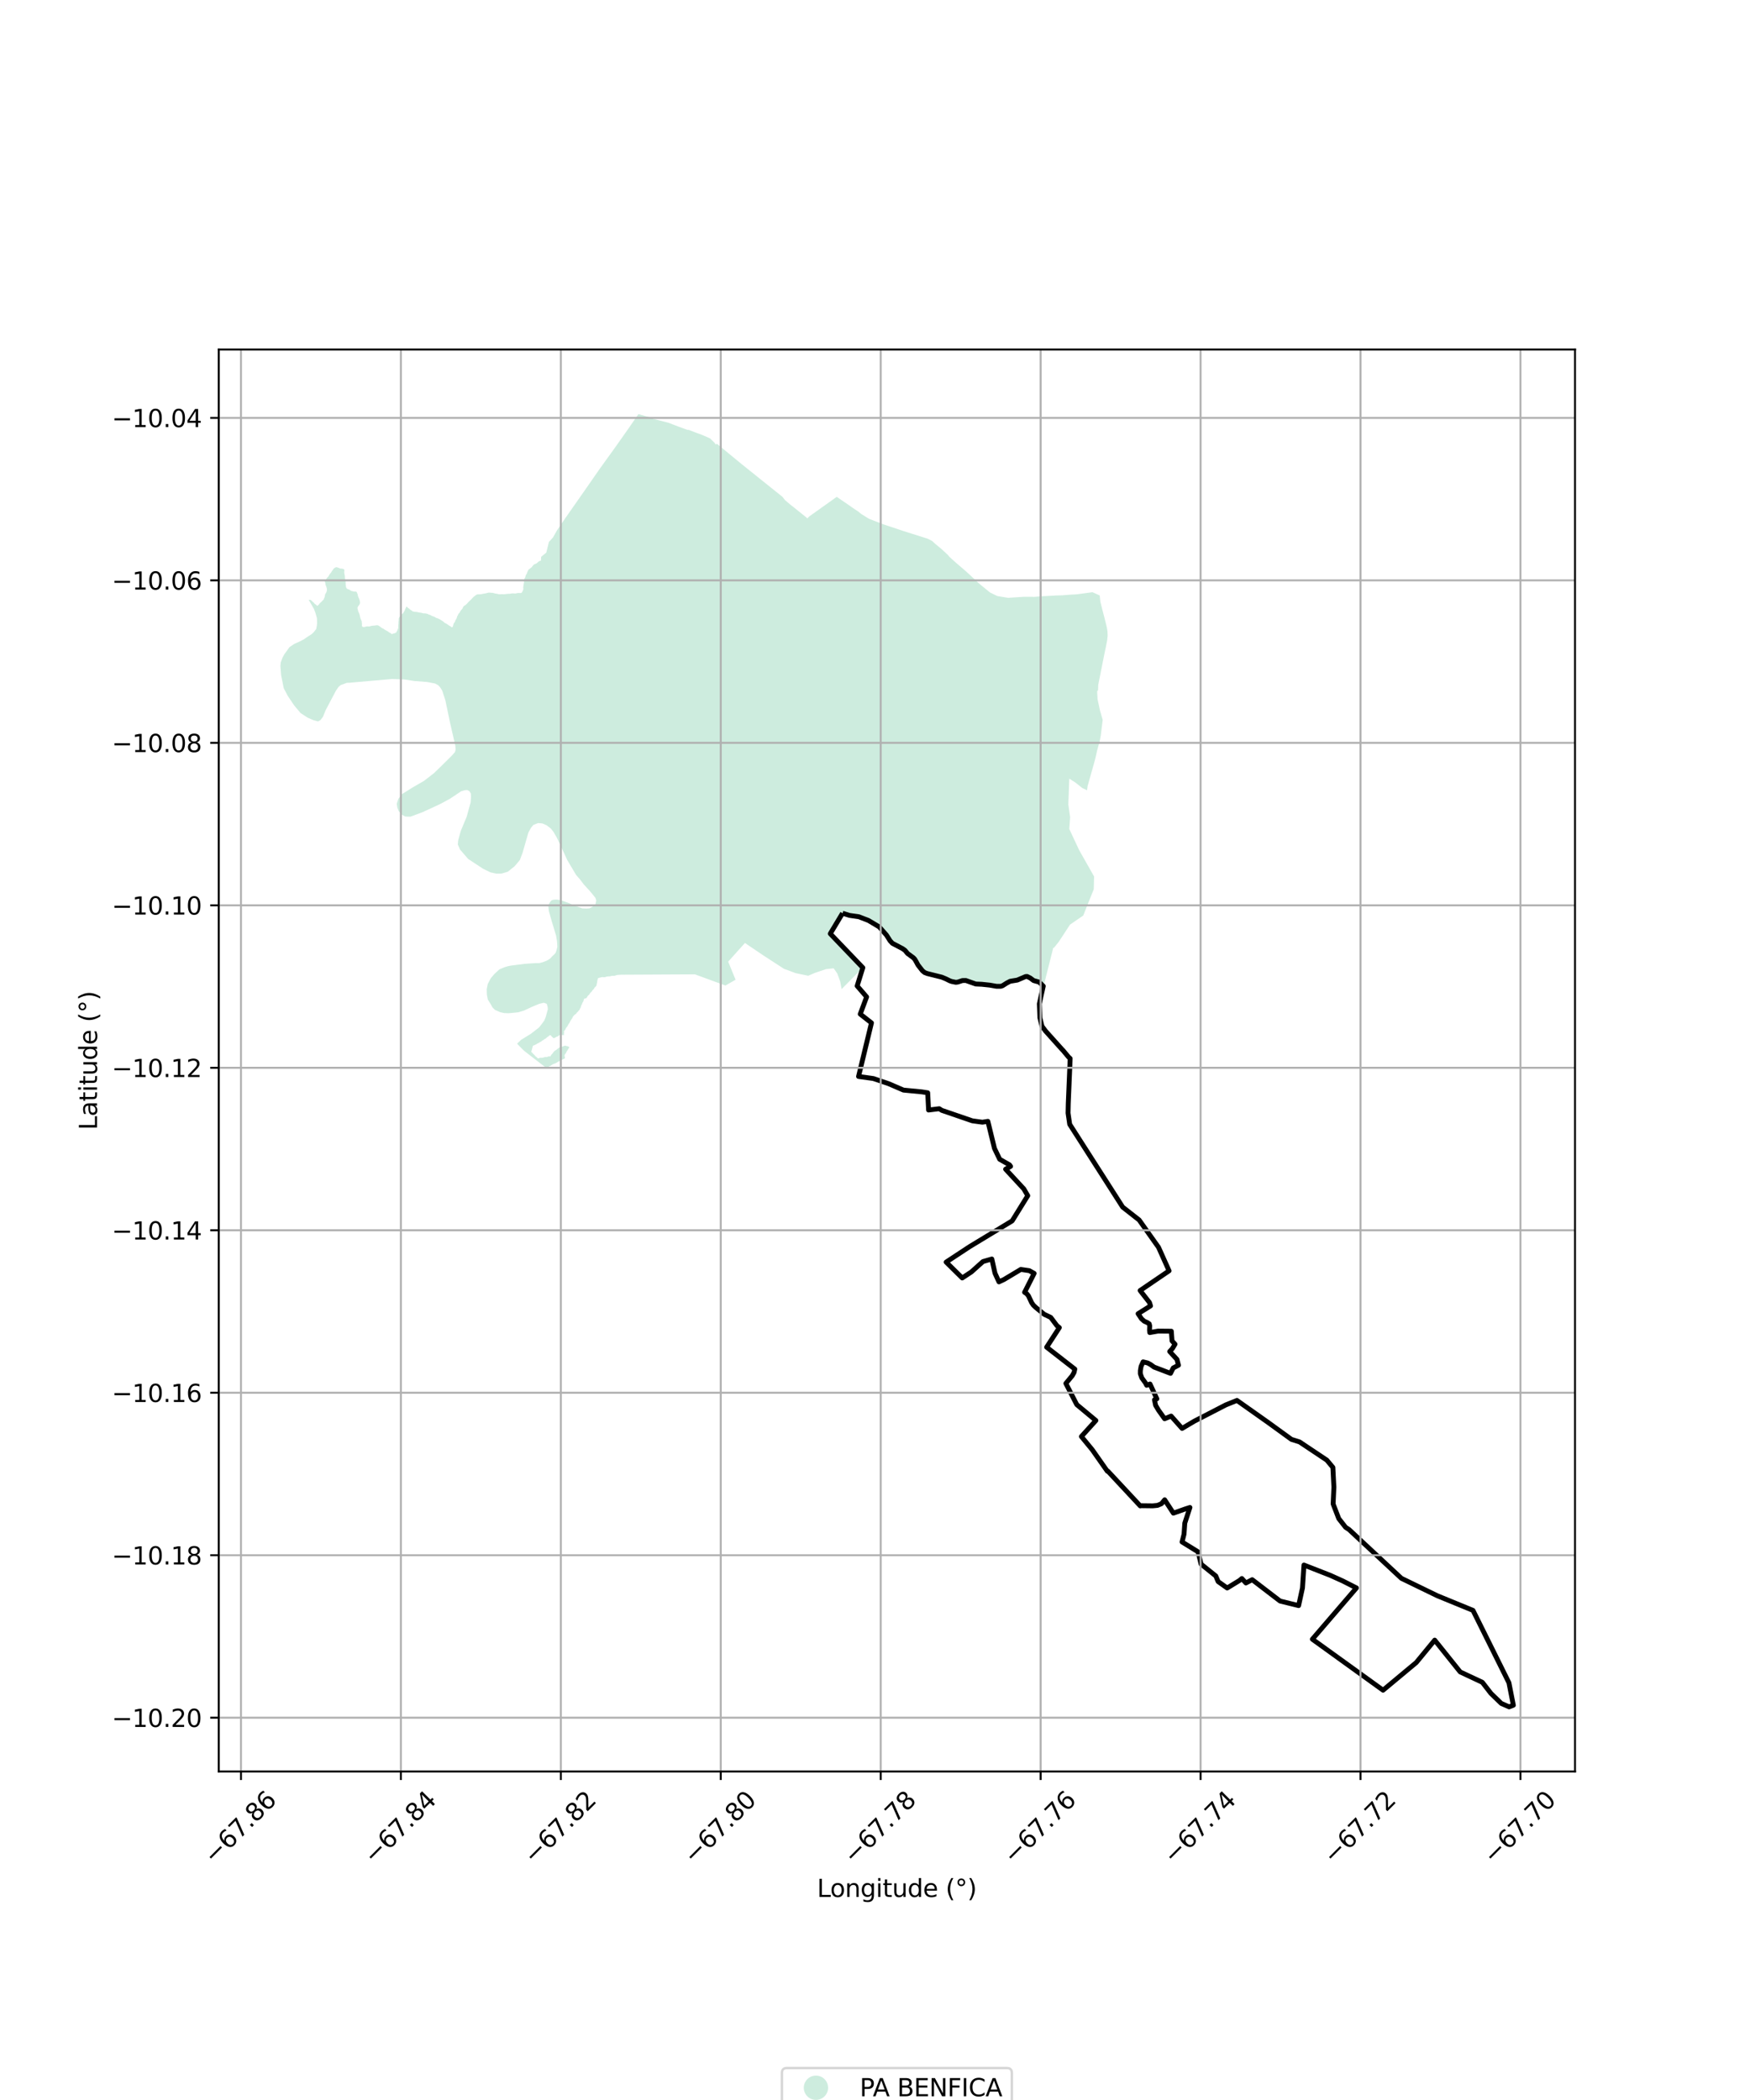 <?xml version="1.0" encoding="utf-8" standalone="no"?>
<!DOCTYPE svg PUBLIC "-//W3C//DTD SVG 1.1//EN"
  "http://www.w3.org/Graphics/SVG/1.1/DTD/svg11.dtd">
<svg xmlns:xlink="http://www.w3.org/1999/xlink" width="720pt" height="864pt" viewBox="0 0 720 864" xmlns="http://www.w3.org/2000/svg" version="1.1">
 <defs>
  <style type="text/css">*{stroke-linejoin: round; stroke-linecap: butt}</style>
 </defs>
 <g id="figure_1">
  <g id="patch_1">
   <path d="M 0 864 
L 720 864 
L 720 0 
L 0 0 
z
" style="fill: #ffffff"/>
  </g>
  <g id="axes_1">
   <g id="patch_2">
    <path d="M 90 728.847 
L 648 728.847 
L 648 143.793 
L 90 143.793 
z
" style="fill: #ffffff"/>
   </g>
   <g id="PatchCollection_1">
    <path d="M 225.839 222.965 
L 227.498 221.161 
L 229.103 218.309 
L 232.706 213.009 
L 240.282 202.188 
L 246.814 192.793 
L 252.96 184.26 
L 258.461 176.464 
L 262.637 170.404 
L 262.649 170.386 
L 265.82 171.275 
L 268.549 171.96 
L 268.529 172.276 
L 274.969 173.918 
L 279.41 175.622 
L 282.544 176.75 
L 282.715 176.807 
L 282.887 176.864 
L 283.35 176.867 
L 286.185 177.954 
L 289.069 179.02 
L 292.133 180.364 
L 294.09 182.295 
L 294.318 182.815 
L 295.081 182.679 
L 305.469 191.223 
L 319.415 202.397 
L 321.915 204.4 
L 322.949 205.732 
L 325.114 207.572 
L 326.463 208.635 
L 331.525 212.693 
L 332.174 213.277 
L 332.955 212.471 
L 344.255 204.414 
L 348.811 207.527 
L 350.797 208.924 
L 351.619 209.484 
L 353.107 210.454 
L 354.295 211.436 
L 357.562 213.461 
L 359.959 214.386 
L 362.817 215.476 
L 363.23 215.658 
L 368.85 217.529 
L 371.637 218.467 
L 381.644 221.629 
L 383.531 222.595 
L 384.835 223.801 
L 387.384 225.898 
L 390.065 228.397 
L 390.596 229.087 
L 393.791 231.944 
L 397.185 234.846 
L 398.3 235.861 
L 400.261 237.682 
L 402.307 239.616 
L 403.617 240.748 
L 407.358 243.789 
L 410.314 245.226 
L 414.798 245.964 
L 417.148 245.799 
L 420.778 245.57 
L 421.4 245.527 
L 424.954 245.527 
L 425.146 245.598 
L 428.308 245.333 
L 430.966 245.2 
L 433.038 245.083 
L 434.402 245.004 
L 437.107 244.925 
L 440.061 244.682 
L 443.009 244.524 
L 449.473 243.651 
L 452.459 244.989 
L 452.717 247.544 
L 453.489 250.663 
L 454.771 255.597 
L 455.358 258.026 
L 455.639 259.649 
L 455.718 261.537 
L 455.513 263.485 
L 454.928 266.462 
L 454.592 268.009 
L 454.285 269.519 
L 451.849 281.742 
L 451.776 283.904 
L 451.398 284.494 
L 451.576 287.727 
L 452.566 292.319 
L 453.676 296.181 
L 452.892 302.581 
L 452.428 305.064 
L 451.73 307.525 
L 451.342 308.984 
L 450.755 311.624 
L 450.24 313.587 
L 447.458 323.459 
L 447.245 325.152 
L 445.25 324.194 
L 442.419 321.93 
L 439.931 320.364 
L 439.539 330.989 
L 440.278 336.193 
L 440.152 338.061 
L 439.927 341.063 
L 444.01 349.786 
L 450.146 360.625 
L 449.998 365.889 
L 447.896 371.099 
L 445.678 376.68 
L 440.237 380.412 
L 435.691 387.355 
L 435.337 387.823 
L 434.6 388.736 
L 434.162 389.28 
L 433.828 389.694 
L 433.63 389.939 
L 433.35 389.908 
L 431.325 397.939 
L 429.541 405.009 
L 429.329 405.575 
L 422.334 401.734 
L 410.935 405.572 
L 405.753 404.852 
L 400.862 404.622 
L 396.639 403.269 
L 393.853 403.727 
L 390.827 403.588 
L 387.826 401.753 
L 380.733 399.928 
L 377.266 396.514 
L 375.877 393.878 
L 369.938 389.422 
L 367.086 387.959 
L 361.256 381.049 
L 354.656 377.094 
L 346.534 375.559 
L 341.7 384.031 
L 355.17 397.957 
L 346.26 406.939 
L 345.709 403.887 
L 344.48 400.524 
L 342.988 398.39 
L 339.821 398.733 
L 335.247 400.283 
L 332.525 401.455 
L 327.357 400.381 
L 322.522 398.584 
L 313.899 392.979 
L 308.565 389.371 
L 306.495 387.969 
L 299.596 395.646 
L 302.631 403.086 
L 298.478 405.475 
L 285.905 400.875 
L 255.683 401.028 
L 254.874 401.061 
L 254.321 401.102 
L 253.802 401.174 
L 253.419 401.281 
L 253.126 401.392 
L 252.843 401.469 
L 252.511 401.486 
L 252.153 401.477 
L 251.812 401.486 
L 251.517 401.545 
L 251.237 401.627 
L 250.926 401.695 
L 250.555 401.721 
L 250.152 401.734 
L 249.759 401.772 
L 249.411 401.863 
L 249.095 401.97 
L 248.792 402.045 
L 248.486 402.054 
L 248.186 402.023 
L 247.906 401.998 
L 247.661 402.011 
L 247.449 402.053 
L 247.271 402.106 
L 247.12 402.152 
L 246.982 402.192 
L 246.842 402.226 
L 246.688 402.257 
L 246.533 402.288 
L 246.397 402.319 
L 246.293 402.353 
L 246.212 402.391 
L 246.141 402.434 
L 246.067 402.484 
L 246 402.546 
L 245.95 402.626 
L 245.926 402.729 
L 245.914 402.854 
L 245.892 402.996 
L 245.85 403.156 
L 245.797 403.337 
L 245.749 403.545 
L 245.717 403.781 
L 245.693 404.027 
L 245.661 404.258 
L 245.613 404.456 
L 245.558 404.631 
L 245.513 404.802 
L 245.486 404.98 
L 245.466 405.164 
L 245.433 405.345 
L 245.373 405.518 
L 245.284 405.677 
L 245.167 405.817 
L 245.024 405.938 
L 244.868 406.067 
L 244.714 406.234 
L 244.57 406.458 
L 244.429 406.707 
L 244.276 406.934 
L 244.105 407.108 
L 243.933 407.251 
L 243.784 407.397 
L 243.673 407.574 
L 243.57 407.771 
L 243.437 407.969 
L 243.249 408.155 
L 243.035 408.339 
L 242.837 408.538 
L 242.683 408.76 
L 242.552 408.989 
L 242.407 409.201 
L 242.226 409.382 
L 242.03 409.543 
L 241.855 409.706 
L 241.725 409.884 
L 241.627 410.068 
L 241.539 410.246 
L 241.443 410.404 
L 241.342 410.536 
L 241.24 410.639 
L 241.143 410.711 
L 241.045 410.756 
L 240.941 410.782 
L 240.828 410.796 
L 240.715 410.802 
L 240.614 410.806 
L 240.533 410.816 
L 240.461 410.848 
L 240.385 410.921 
L 240.295 411.048 
L 240.207 411.213 
L 240.141 411.392 
L 240.11 411.567 
L 240.086 411.741 
L 240.032 411.923 
L 239.924 412.117 
L 239.788 412.322 
L 239.662 412.531 
L 239.573 412.742 
L 239.503 412.952 
L 239.423 413.162 
L 239.313 413.374 
L 239.193 413.589 
L 239.089 413.812 
L 239.022 414.044 
L 238.973 414.27 
L 238.914 414.475 
L 238.828 414.646 
L 238.726 414.8 
L 238.63 414.96 
L 238.555 415.138 
L 238.492 415.315 
L 238.425 415.463 
L 238.342 415.562 
L 238.252 415.632 
L 238.167 415.701 
L 238.094 415.79 
L 238.029 415.892 
L 237.961 415.99 
L 237.885 416.073 
L 237.81 416.145 
L 237.749 416.21 
L 237.708 416.274 
L 237.672 416.336 
L 237.617 416.397 
L 237.528 416.458 
L 237.418 416.533 
L 237.314 416.636 
L 237.228 416.778 
L 237.141 416.938 
L 237.024 417.089 
L 236.861 417.212 
L 236.674 417.317 
L 236.499 417.424 
L 236.361 417.546 
L 236.256 417.672 
L 236.173 417.782 
L 236.099 417.865 
L 236.022 417.941 
L 235.931 418.034 
L 235.82 418.162 
L 235.707 418.315 
L 235.614 418.473 
L 235.555 418.627 
L 235.495 418.791 
L 235.391 418.99 
L 235.215 419.241 
L 234.995 419.537 
L 234.777 419.865 
L 234.593 420.207 
L 234.438 420.535 
L 234.294 420.816 
L 234.147 421.032 
L 234 421.217 
L 233.857 421.421 
L 233.722 421.677 
L 233.582 421.966 
L 233.42 422.253 
L 233.228 422.512 
L 233.033 422.746 
L 232.87 422.968 
L 232.761 423.186 
L 232.679 423.399 
L 232.582 423.599 
L 232.443 423.782 
L 232.286 423.95 
L 232.147 424.103 
L 232.056 424.244 
L 232.012 424.374 
L 232.008 424.496 
L 232.034 424.612 
L 232.068 424.727 
L 232.082 424.843 
L 232.06 424.966 
L 232.021 425.099 
L 231.993 425.25 
L 231.996 425.416 
L 232.02 425.582 
L 232.044 425.724 
L 232.053 425.825 
L 232.037 425.882 
L 231.99 425.898 
L 231.911 425.878 
L 231.809 425.844 
L 231.699 425.821 
L 231.592 425.827 
L 231.484 425.847 
L 231.368 425.859 
L 231.24 425.848 
L 231.112 425.823 
L 230.999 425.806 
L 230.911 425.807 
L 230.833 425.821 
L 230.745 425.834 
L 230.632 425.839 
L 230.499 425.84 
L 230.357 425.845 
L 230.215 425.862 
L 230.082 425.903 
L 229.962 425.979 
L 229.856 426.093 
L 229.741 426.224 
L 229.588 426.345 
L 229.381 426.435 
L 229.15 426.505 
L 228.94 426.576 
L 228.78 426.662 
L 228.654 426.756 
L 228.532 426.842 
L 228.39 426.911 
L 228.241 426.967 
L 228.105 427.017 
L 227.997 427.067 
L 227.908 427.105 
L 227.824 427.119 
L 227.734 427.096 
L 227.641 427.043 
L 227.55 426.969 
L 227.467 426.882 
L 227.382 426.79 
L 227.286 426.701 
L 227.174 426.617 
L 227.058 426.533 
L 226.958 426.437 
L 226.885 426.324 
L 226.824 426.208 
L 226.757 426.104 
L 226.669 426.027 
L 226.574 425.972 
L 226.493 425.932 
L 226.437 425.9 
L 226.388 425.882 
L 226.32 425.887 
L 226.215 425.92 
L 226.089 425.981 
L 225.966 426.066 
L 225.861 426.172 
L 225.753 426.292 
L 225.609 426.419 
L 225.41 426.548 
L 225.189 426.68 
L 224.988 426.818 
L 224.836 426.963 
L 224.708 427.107 
L 224.564 427.24 
L 224.377 427.354 
L 224.174 427.454 
L 223.993 427.543 
L 223.864 427.629 
L 223.775 427.709 
L 223.705 427.782 
L 223.634 427.847 
L 223.549 427.908 
L 223.438 427.97 
L 223.297 428.038 
L 223.145 428.115 
L 223.007 428.205 
L 222.899 428.307 
L 222.801 428.413 
L 222.681 428.512 
L 222.519 428.597 
L 222.333 428.676 
L 222.15 428.76 
L 221.989 428.86 
L 221.838 428.966 
L 221.674 429.068 
L 221.485 429.159 
L 221.285 429.244 
L 221.098 429.335 
L 220.942 429.437 
L 220.807 429.538 
L 220.681 429.624 
L 220.553 429.685 
L 220.427 429.731 
L 220.314 429.776 
L 220.217 429.833 
L 220.122 429.897 
L 220.01 429.96 
L 219.869 430.016 
L 219.717 430.067 
L 219.579 430.117 
L 219.474 430.169 
L 219.395 430.221 
L 219.329 430.273 
L 219.267 430.324 
L 219.212 430.384 
L 219.169 430.466 
L 219.143 430.577 
L 219.122 430.715 
L 219.093 430.872 
L 219.046 431.043 
L 218.987 431.228 
L 218.929 431.43 
L 218.88 431.647 
L 218.834 431.866 
L 218.782 432.074 
L 218.719 432.258 
L 218.657 432.419 
L 218.615 432.564 
L 218.606 432.694 
L 218.633 432.808 
L 218.694 432.901 
L 218.785 432.975 
L 218.897 433.049 
L 219.013 433.146 
L 219.124 433.285 
L 219.238 433.444 
L 219.364 433.597 
L 219.511 433.726 
L 219.67 433.849 
L 219.829 433.993 
L 219.98 434.176 
L 220.133 434.378 
L 220.299 434.567 
L 220.487 434.722 
L 220.679 434.857 
L 220.855 434.994 
L 220.999 435.146 
L 221.125 435.292 
L 221.256 435.399 
L 221.409 435.444 
L 221.574 435.433 
L 221.738 435.383 
L 221.893 435.311 
L 222.06 435.241 
L 222.264 435.199 
L 222.525 435.199 
L 222.836 435.21 
L 223.182 435.186 
L 223.547 435.1 
L 223.908 434.987 
L 224.24 434.904 
L 224.524 434.885 
L 224.769 434.897 
L 224.989 434.887 
L 225.199 434.821 
L 225.407 434.726 
L 225.62 434.648 
L 225.84 434.618 
L 226.05 434.623 
L 226.226 434.637 
L 226.354 434.632 
L 226.451 434.589 
L 226.539 434.485 
L 226.639 434.31 
L 226.753 434.103 
L 226.876 433.912 
L 227.004 433.775 
L 227.133 433.665 
L 227.256 433.546 
L 227.368 433.39 
L 227.47 433.22 
L 227.563 433.07 
L 227.652 432.963 
L 227.74 432.877 
L 227.835 432.776 
L 227.942 432.638 
L 228.069 432.48 
L 228.224 432.332 
L 228.413 432.214 
L 228.628 432.103 
L 228.859 431.969 
L 229.097 431.79 
L 229.337 431.586 
L 229.575 431.386 
L 229.805 431.215 
L 230.015 431.072 
L 230.191 430.955 
L 230.326 430.861 
L 230.447 430.788 
L 230.585 430.739 
L 230.769 430.71 
L 230.996 430.681 
L 231.26 430.627 
L 231.549 430.533 
L 231.841 430.421 
L 232.108 430.318 
L 232.332 430.25 
L 232.515 430.221 
L 232.665 430.229 
L 232.792 430.271 
L 232.915 430.328 
L 233.051 430.378 
L 233.214 430.408 
L 233.388 430.429 
L 233.552 430.459 
L 233.687 430.511 
L 233.803 430.576 
L 233.911 430.64 
L 234.021 430.693 
L 234.122 430.741 
L 234.2 430.794 
L 234.242 430.861 
L 234.241 430.943 
L 234.192 431.041 
L 234.096 431.154 
L 233.975 431.285 
L 233.86 431.435 
L 233.768 431.604 
L 233.686 431.784 
L 233.589 431.966 
L 233.46 432.141 
L 233.318 432.321 
L 233.186 432.515 
L 233.084 432.731 
L 232.995 432.954 
L 232.898 433.165 
L 232.778 433.347 
L 232.647 433.506 
L 232.527 433.655 
L 232.433 433.801 
L 232.362 433.943 
L 232.31 434.08 
L 232.272 434.208 
L 232.253 434.33 
L 232.257 434.446 
L 232.288 434.56 
L 232.335 434.682 
L 232.381 434.824 
L 232.414 434.991 
L 232.424 435.164 
L 232.403 435.322 
L 232.345 435.446 
L 232.243 435.543 
L 232.091 435.624 
L 231.89 435.702 
L 231.667 435.783 
L 231.458 435.873 
L 231.282 435.978 
L 231.092 436.103 
L 230.828 436.254 
L 230.45 436.434 
L 230.012 436.635 
L 229.59 436.848 
L 229.236 437.063 
L 228.919 437.268 
L 228.583 437.45 
L 228.193 437.602 
L 227.783 437.742 
L 227.406 437.897 
L 227.101 438.081 
L 226.852 438.272 
L 226.626 438.434 
L 226.401 438.547 
L 226.183 438.627 
L 225.989 438.706 
L 225.828 438.804 
L 225.682 438.914 
L 225.527 439.018 
L 225.347 439.105 
L 225.163 439.175 
L 225.003 439.233 
L 224.889 439.282 
L 224.818 439.322 
L 224.776 439.349 
L 224.756 439.364 
L 224.748 439.369 
L 224.747 439.37 
L 218.536 434.587 
L 215.751 432.416 
L 214.652 431.373 
L 212.745 429.398 
L 214.437 427.783 
L 218.369 425.374 
L 221.779 422.742 
L 222.889 421.316 
L 223.925 419.891 
L 224.514 418.467 
L 225.395 415.246 
L 225.317 414.273 
L 224.941 413.002 
L 223.75 412.558 
L 221.819 413.014 
L 218.924 414.222 
L 215.51 415.805 
L 213.207 416.487 
L 209.269 416.876 
L 207.484 416.807 
L 205.773 416.439 
L 203.614 415.474 
L 202.644 414.505 
L 201.896 413.161 
L 200.699 411.219 
L 200.321 409.275 
L 200.238 407.03 
L 200.677 404.858 
L 201.932 402.459 
L 203.413 400.733 
L 205.413 398.855 
L 207.566 397.949 
L 209.051 397.494 
L 210.314 397.265 
L 215.664 396.572 
L 218.746 396.361 
L 220.272 396.256 
L 221.907 396.25 
L 223.318 395.871 
L 224.729 395.342 
L 225.471 394.965 
L 226.361 394.363 
L 227.249 393.387 
L 227.916 392.786 
L 228.583 392.035 
L 228.951 391.061 
L 229.317 389.488 
L 229.16 387.169 
L 228.78 384.925 
L 226.824 378.422 
L 225.845 374.908 
L 225.615 373.038 
L 225.834 371.915 
L 226.352 371.09 
L 226.944 370.414 
L 227.686 370.187 
L 228.95 370.107 
L 230.586 370.326 
L 233.936 371.511 
L 237.286 372.921 
L 239.593 373.736 
L 241.229 373.804 
L 242.492 373.725 
L 243.68 373.122 
L 244.94 372.07 
L 245.013 371.845 
L 245.306 370.572 
L 245.004 369.45 
L 244.407 368.704 
L 242.764 366.69 
L 240.227 363.93 
L 238.584 361.766 
L 237.016 359.975 
L 233.352 353.777 
L 232.85 352.687 
L 230.879 348.398 
L 229.156 344.738 
L 227.735 342.273 
L 226.615 340.855 
L 224.826 339.515 
L 223.114 338.773 
L 221.404 338.629 
L 219.474 339.385 
L 218.511 340.511 
L 217.404 342.516 
L 216.375 346.056 
L 215.054 350.701 
L 213.876 353.848 
L 211.729 356.4 
L 208.912 358.655 
L 206.388 359.413 
L 204.083 359.421 
L 201.777 358.906 
L 198.724 357.42 
L 192.614 353.401 
L 189.255 349.522 
L 188.356 347.429 
L 188.498 345.783 
L 189.599 341.812 
L 192.032 335.966 
L 193.646 330.049 
L 193.786 327.653 
L 193.708 326.456 
L 193.109 325.486 
L 192.216 325.04 
L 191.175 325.118 
L 189.716 325.548 
L 186.733 327.565 
L 184.944 328.733 
L 180.863 330.918 
L 177.598 332.426 
L 173.73 334.204 
L 172.987 334.479 
L 168.825 336.014 
L 166.76 335.949 
L 165.262 335.166 
L 164.047 333.737 
L 163.473 332.235 
L 163.253 330.659 
L 163.907 328.659 
L 165.371 326.729 
L 169.986 323.847 
L 174.437 321.287 
L 178.585 318.063 
L 181.777 314.97 
L 184.827 311.949 
L 186.175 310.583 
L 186.6 310.08 
L 187.167 309.433 
L 187.308 309.002 
L 187.449 308.572 
L 187.372 306.996 
L 185.131 297.186 
L 185.053 296.812 
L 183.248 288.163 
L 181.953 284.155 
L 181.094 282.796 
L 180.308 281.939 
L 179.024 281.227 
L 175.747 280.594 
L 170.479 280.183 
L 166.348 279.552 
L 161.365 279.355 
L 145.994 280.7 
L 143.646 280.923 
L 142.721 280.926 
L 141.37 281.433 
L 140.162 281.867 
L 139.239 282.658 
L 138.177 284.239 
L 133.934 292.28 
L 132.876 294.935 
L 131.813 296.301 
L 130.818 296.806 
L 128.965 296.311 
L 126.541 295.244 
L 123.688 293.391 
L 121.043 290.247 
L 118.396 286.315 
L 116.748 283.168 
L 115.661 277.797 
L 115.512 275.934 
L 115.364 274.072 
L 115.501 272.566 
L 116.206 270.629 
L 116.984 269.193 
L 119.109 266.247 
L 121.026 264.95 
L 123.585 263.795 
L 125.077 263.001 
L 126.284 262.137 
L 128.201 260.912 
L 129.124 260.049 
L 130.116 258.755 
L 130.395 257.178 
L 130.462 256.103 
L 130.385 254.311 
L 129.808 252.235 
L 129.162 250.517 
L 127.013 246.799 
L 127.718 246.806 
L 127.754 246.829 
L 127.877 246.908 
L 128.033 247.016 
L 128.192 247.143 
L 128.331 247.279 
L 128.462 247.418 
L 128.603 247.555 
L 128.765 247.686 
L 128.938 247.821 
L 129.1 247.972 
L 129.242 248.146 
L 129.378 248.326 
L 129.531 248.487 
L 129.716 248.616 
L 129.912 248.729 
L 130.089 248.85 
L 130.225 248.993 
L 130.329 249.131 
L 130.417 249.226 
L 130.503 249.249 
L 130.602 249.21 
L 130.725 249.127 
L 130.877 249.018 
L 131.042 248.885 
L 131.195 248.731 
L 131.32 248.558 
L 131.437 248.377 
L 131.574 248.2 
L 131.752 248.035 
L 131.961 247.864 
L 132.183 247.67 
L 132.402 247.441 
L 132.608 247.208 
L 132.791 247.011 
L 132.944 246.879 
L 133.062 246.786 
L 133.147 246.694 
L 133.2 246.572 
L 133.245 246.412 
L 133.314 246.213 
L 133.423 245.976 
L 133.545 245.712 
L 133.638 245.434 
L 133.677 245.155 
L 133.696 244.884 
L 133.744 244.625 
L 133.854 244.383 
L 134.006 244.141 
L 134.164 243.881 
L 134.3 243.593 
L 134.404 243.297 
L 134.474 243.023 
L 134.511 242.792 
L 134.517 242.583 
L 134.499 242.367 
L 134.462 242.12 
L 134.4 241.845 
L 134.31 241.551 
L 134.191 241.247 
L 134.067 240.94 
L 133.966 240.638 
L 133.908 240.348 
L 133.874 240.081 
L 133.836 239.848 
L 133.775 239.655 
L 133.707 239.492 
L 133.656 239.344 
L 133.643 239.199 
L 133.673 239.054 
L 133.745 238.912 
L 133.857 238.771 
L 133.994 238.615 
L 134.14 238.425 
L 134.282 238.191 
L 134.428 237.938 
L 134.591 237.7 
L 134.776 237.499 
L 134.968 237.315 
L 135.145 237.114 
L 135.294 236.875 
L 135.435 236.607 
L 135.595 236.335 
L 135.794 236.075 
L 136.005 235.829 
L 136.192 235.597 
L 136.329 235.378 
L 136.44 235.169 
L 136.558 234.97 
L 136.705 234.779 
L 136.862 234.596 
L 136.997 234.422 
L 137.09 234.257 
L 137.159 234.111 
L 137.232 233.995 
L 137.329 233.915 
L 137.436 233.858 
L 137.533 233.806 
L 137.606 233.745 
L 137.676 233.675 
L 137.77 233.597 
L 137.909 233.516 
L 138.069 233.442 
L 138.22 233.388 
L 138.34 233.364 
L 138.449 233.367 
L 138.578 233.39 
L 138.751 233.43 
L 138.963 233.491 
L 139.204 233.579 
L 139.464 233.696 
L 139.735 233.816 
L 140.013 233.906 
L 140.29 233.947 
L 140.56 233.96 
L 140.817 233.977 
L 141.053 234.022 
L 141.26 234.094 
L 141.428 234.181 
L 141.551 234.275 
L 141.63 234.38 
L 141.671 234.502 
L 141.682 234.649 
L 141.671 234.822 
L 141.649 235.025 
L 141.628 235.261 
L 141.624 235.535 
L 141.652 235.852 
L 141.72 236.213 
L 141.803 236.606 
L 141.868 237.012 
L 141.891 237.415 
L 141.899 237.805 
L 141.926 238.172 
L 141.998 238.513 
L 142.089 238.85 
L 142.165 239.211 
L 142.2 239.617 
L 142.21 240.061 
L 142.226 240.528 
L 142.27 240.998 
L 142.349 241.435 
L 142.467 241.8 
L 142.623 242.064 
L 142.816 242.242 
L 143.039 242.361 
L 143.287 242.446 
L 143.541 242.526 
L 143.78 242.627 
L 143.989 242.766 
L 144.18 242.919 
L 144.373 243.05 
L 144.581 243.134 
L 144.797 243.186 
L 145.009 243.23 
L 145.208 243.284 
L 145.395 243.339 
L 145.578 243.38 
L 145.76 243.398 
L 145.946 243.399 
L 146.14 243.396 
L 146.342 243.402 
L 146.53 243.433 
L 146.679 243.504 
L 146.773 243.625 
L 146.834 243.781 
L 146.892 243.947 
L 146.97 244.109 
L 147.057 244.284 
L 147.135 244.499 
L 147.193 244.77 
L 147.252 245.082 
L 147.338 245.41 
L 147.472 245.739 
L 147.638 246.092 
L 147.81 246.503 
L 147.964 246.983 
L 148.08 247.47 
L 148.138 247.881 
L 148.127 248.156 
L 148.071 248.328 
L 148.001 248.453 
L 147.942 248.581 
L 147.876 248.724 
L 147.78 248.889 
L 147.637 249.08 
L 147.469 249.289 
L 147.31 249.506 
L 147.186 249.724 
L 147.106 249.932 
L 147.071 250.121 
L 147.08 250.288 
L 147.121 250.458 
L 147.175 250.661 
L 147.231 250.92 
L 147.298 251.217 
L 147.39 251.524 
L 147.516 251.822 
L 147.659 252.118 
L 147.795 252.428 
L 147.907 252.763 
L 147.999 253.121 
L 148.083 253.497 
L 148.169 253.884 
L 148.27 254.275 
L 148.399 254.663 
L 148.557 255.036 
L 148.713 255.377 
L 148.819 255.67 
L 148.848 255.9 
L 148.834 256.085 
L 148.827 256.247 
L 148.862 256.407 
L 148.915 256.581 
L 148.95 256.781 
L 148.941 257.015 
L 148.915 257.257 
L 148.91 257.475 
L 148.956 257.643 
L 149.045 257.766 
L 149.159 257.857 
L 149.287 257.924 
L 149.434 257.968 
L 149.613 257.983 
L 149.831 257.967 
L 150.072 257.925 
L 150.314 257.865 
L 150.543 257.794 
L 150.776 257.734 
L 151.033 257.704 
L 151.331 257.717 
L 151.647 257.741 
L 151.952 257.737 
L 152.228 257.678 
L 152.498 257.587 
L 152.798 257.503 
L 153.15 257.454 
L 153.529 257.427 
L 153.898 257.402 
L 154.227 257.363 
L 154.521 257.317 
L 154.795 257.278 
L 155.058 257.257 
L 155.298 257.259 
L 155.497 257.287 
L 155.645 257.342 
L 155.767 257.417 
L 155.894 257.505 
L 156.049 257.599 
L 156.227 257.706 
L 156.415 257.837 
L 156.602 257.994 
L 156.797 258.161 
L 157.009 258.315 
L 157.245 258.44 
L 157.501 258.558 
L 157.766 258.695 
L 158.033 258.872 
L 158.305 259.067 
L 158.584 259.251 
L 158.872 259.404 
L 159.153 259.537 
L 159.408 259.674 
L 159.627 259.829 
L 159.83 259.991 
L 160.044 260.146 
L 160.288 260.28 
L 160.534 260.401 
L 160.741 260.52 
L 160.885 260.642 
L 160.99 260.751 
L 161.093 260.829 
L 161.222 260.859 
L 161.363 260.848 
L 161.492 260.809 
L 161.593 260.754 
L 161.688 260.697 
L 161.805 260.65 
L 161.966 260.622 
L 162.147 260.599 
L 162.319 260.563 
L 162.458 260.502 
L 162.572 260.431 
L 162.675 260.373 
L 162.779 260.343 
L 162.88 260.317 
L 162.971 260.263 
L 163.049 260.157 
L 163.123 260.012 
L 163.205 259.849 
L 163.302 259.686 
L 163.401 259.528 
L 163.482 259.374 
L 163.533 259.225 
L 163.565 259.087 
L 163.598 258.966 
L 163.645 258.866 
L 163.7 258.772 
L 163.754 258.668 
L 163.8 258.536 
L 163.832 258.367 
L 163.846 258.151 
L 163.844 257.884 
L 163.838 257.587 
L 163.843 257.288 
L 163.872 257.007 
L 163.909 256.747 
L 163.937 256.503 
L 163.944 256.271 
L 163.941 256.047 
L 163.947 255.823 
L 163.975 255.596 
L 164.011 255.363 
L 164.035 255.123 
L 164.035 254.88 
L 164.029 254.646 
L 164.045 254.443 
L 164.101 254.281 
L 164.179 254.15 
L 164.255 254.029 
L 164.312 253.904 
L 164.367 253.778 
L 164.447 253.657 
L 164.571 253.545 
L 164.721 253.433 
L 164.869 253.309 
L 164.996 253.165 
L 165.112 253.007 
L 165.233 252.846 
L 165.372 252.693 
L 165.519 252.552 
L 165.661 252.431 
L 165.787 252.331 
L 165.89 252.24 
L 165.966 252.145 
L 166.014 252.031 
L 166.06 251.899 
L 166.133 251.749 
L 166.251 251.583 
L 166.388 251.401 
L 166.506 251.207 
L 166.58 251.002 
L 166.628 250.799 
L 166.686 250.611 
L 166.773 250.446 
L 166.873 250.298 
L 166.956 250.154 
L 167.004 250.006 
L 167.032 249.867 
L 167.064 249.752 
L 167.118 249.674 
L 167.194 249.631 
L 167.281 249.618 
L 167.372 249.63 
L 167.461 249.669 
L 167.541 249.738 
L 167.61 249.837 
L 167.683 249.949 
L 167.784 250.06 
L 167.926 250.156 
L 168.097 250.252 
L 168.275 250.368 
L 168.446 250.517 
L 168.613 250.679 
L 168.784 250.828 
L 168.965 250.945 
L 169.146 251.044 
L 169.318 251.148 
L 169.472 251.273 
L 169.612 251.399 
L 169.742 251.499 
L 169.868 251.555 
L 169.997 251.583 
L 170.136 251.607 
L 170.291 251.645 
L 170.476 251.689 
L 170.704 251.727 
L 170.981 251.749 
L 171.28 251.766 
L 171.569 251.796 
L 171.824 251.85 
L 172.068 251.915 
L 172.331 251.976 
L 172.638 252.022 
L 172.973 252.066 
L 173.311 252.124 
L 173.634 252.208 
L 173.935 252.295 
L 174.213 252.358 
L 174.468 252.378 
L 174.707 252.374 
L 174.936 252.374 
L 175.16 252.399 
L 175.375 252.442 
L 175.571 252.487 
L 175.742 252.525 
L 175.885 252.561 
L 175.998 252.607 
L 176.085 252.67 
L 176.181 252.742 
L 176.325 252.812 
L 176.543 252.875 
L 176.804 252.944 
L 177.063 253.035 
L 177.287 253.159 
L 177.498 253.299 
L 177.73 253.428 
L 178.008 253.529 
L 178.319 253.623 
L 178.638 253.74 
L 178.943 253.898 
L 179.221 254.067 
L 179.462 254.205 
L 179.658 254.283 
L 179.826 254.324 
L 179.982 254.361 
L 180.141 254.423 
L 180.296 254.499 
L 180.433 254.573 
L 180.544 254.63 
L 180.635 254.672 
L 180.718 254.705 
L 180.802 254.736 
L 180.895 254.775 
L 181.006 254.838 
L 181.14 254.933 
L 181.309 255.055 
L 181.521 255.195 
L 181.777 255.344 
L 182.05 255.504 
L 182.302 255.678 
L 182.512 255.866 
L 182.708 256.056 
L 182.933 256.235 
L 183.218 256.396 
L 183.542 256.553 
L 183.872 256.73 
L 184.18 256.938 
L 184.467 257.157 
L 184.739 257.353 
L 184.998 257.505 
L 185.232 257.625 
L 185.423 257.733 
L 185.561 257.844 
L 185.662 257.948 
L 185.751 258.03 
L 185.847 258.078 
L 185.949 258.086 
L 186.053 258.053 
L 186.153 257.977 
L 186.243 257.867 
L 186.318 257.73 
L 186.376 257.575 
L 186.424 257.395 
L 186.473 257.183 
L 186.535 256.935 
L 186.619 256.673 
L 186.737 256.422 
L 186.891 256.2 
L 187.052 256.002 
L 187.182 255.813 
L 187.257 255.621 
L 187.31 255.424 
L 187.385 255.216 
L 187.515 254.995 
L 187.676 254.751 
L 187.827 254.473 
L 187.942 254.16 
L 188.033 253.845 
L 188.12 253.573 
L 188.219 253.372 
L 188.319 253.221 
L 188.4 253.085 
L 188.454 252.936 
L 188.509 252.77 
L 188.604 252.592 
L 188.761 252.404 
L 188.954 252.199 
L 189.139 251.971 
L 189.29 251.713 
L 189.43 251.44 
L 189.596 251.167 
L 189.813 250.905 
L 190.048 250.65 
L 190.252 250.392 
L 190.394 250.129 
L 190.493 249.877 
L 190.582 249.662 
L 190.694 249.498 
L 190.847 249.359 
L 191.061 249.21 
L 191.344 249.024 
L 191.66 248.8 
L 191.966 248.545 
L 192.232 248.265 
L 192.484 247.967 
L 192.764 247.655 
L 193.099 247.333 
L 193.463 247.004 
L 193.819 246.666 
L 194.136 246.324 
L 194.427 245.992 
L 194.716 245.691 
L 195.016 245.433 
L 195.309 245.214 
L 195.566 245.025 
L 195.771 244.86 
L 195.958 244.722 
L 196.175 244.622 
L 196.455 244.562 
L 196.777 244.533 
L 197.106 244.521 
L 197.414 244.514 
L 197.701 244.501 
L 197.976 244.469 
L 198.249 244.414 
L 198.537 244.345 
L 198.859 244.278 
L 199.224 244.221 
L 199.611 244.164 
L 199.988 244.092 
L 200.335 243.994 
L 200.666 243.897 
L 201.006 243.833 
L 201.372 243.823 
L 201.745 243.849 
L 202.094 243.883 
L 202.401 243.906 
L 202.672 243.927 
L 202.92 243.965 
L 203.16 244.034 
L 203.404 244.115 
L 203.665 244.188 
L 203.949 244.235 
L 204.248 244.271 
L 204.548 244.318 
L 204.841 244.389 
L 205.138 244.461 
L 205.455 244.503 
L 205.801 244.496 
L 206.153 244.464 
L 206.483 244.445 
L 206.773 244.462 
L 207.056 244.493 
L 207.378 244.502 
L 207.769 244.466 
L 208.201 244.405 
L 208.629 244.352 
L 209.019 244.33 
L 209.376 244.321 
L 209.717 244.3 
L 210.059 244.247 
L 210.421 244.186 
L 210.823 244.15 
L 211.273 244.157 
L 211.731 244.18 
L 212.141 244.175 
L 212.471 244.117 
L 212.769 244.036 
L 213.105 243.977 
L 213.521 243.973 
L 213.952 243.994 
L 214.308 243.997 
L 214.522 243.951 
L 214.632 243.861 
L 214.703 243.747 
L 214.785 243.62 
L 214.879 243.478 
L 214.973 243.314 
L 215.058 243.127 
L 215.133 242.931 
L 215.201 242.748 
L 215.264 242.593 
L 215.313 242.46 
L 215.339 242.34 
L 215.337 242.226 
L 215.317 242.107 
L 215.295 241.976 
L 215.283 241.827 
L 215.282 241.667 
L 215.294 241.502 
L 215.316 241.337 
L 215.346 241.162 
L 215.376 240.961 
L 215.405 240.726 
L 215.434 240.48 
L 215.47 240.249 
L 215.516 240.054 
L 215.56 239.873 
L 215.589 239.678 
L 215.596 239.446 
L 215.59 239.19 
L 215.59 238.93 
L 215.609 238.684 
L 215.647 238.462 
L 215.702 238.273 
L 215.772 238.12 
L 215.85 237.985 
L 215.934 237.847 
L 216.017 237.689 
L 216.094 237.506 
L 216.161 237.299 
L 216.217 237.07 
L 216.281 236.825 
L 216.376 236.575 
L 216.518 236.328 
L 216.674 236.091 
L 216.803 235.869 
L 216.877 235.665 
L 216.921 235.48 
L 216.97 235.309 
L 217.054 235.149 
L 217.153 234.994 
L 217.241 234.834 
L 217.298 234.666 
L 217.349 234.504 
L 217.427 234.365 
L 217.555 234.259 
L 217.72 234.166 
L 217.897 234.06 
L 218.066 233.922 
L 218.226 233.77 
L 218.379 233.632 
L 218.527 233.527 
L 218.66 233.442 
L 218.771 233.357 
L 218.856 233.256 
L 218.934 233.132 
L 219.033 232.986 
L 219.168 232.819 
L 219.315 232.653 
L 219.442 232.51 
L 219.527 232.409 
L 219.597 232.335 
L 219.693 232.266 
L 219.841 232.187 
L 220.027 232.101 
L 220.224 232.021 
L 220.411 231.951 
L 220.596 231.87 
L 220.791 231.752 
L 221.005 231.579 
L 221.226 231.379 
L 221.436 231.19 
L 221.623 231.042 
L 221.797 230.931 
L 221.972 230.847 
L 222.156 230.779 
L 222.327 230.727 
L 222.56 230.666 
L 222.645 229.09 
L 224.755 227.366 
L 225.839 222.965 
" clip-path="url(#p7ea2e3d6c3)" style="fill: #b3e2cd; fill-opacity: 0.65"/>
   </g>
   <g id="PatchCollection_2">
    <path d="M 346.655 375.724 
L 349.479 376.615 
L 353.347 377.175 
L 357.303 378.703 
L 361.752 381.363 
L 364.736 384.746 
L 366.209 387.073 
L 367.157 388.097 
L 371.343 390.298 
L 372.324 391 
L 373.426 392.317 
L 375.73 393.995 
L 376.31 394.598 
L 376.76 395.327 
L 377.693 397.049 
L 379.526 399.401 
L 380.429 400.138 
L 381.474 400.54 
L 387.461 402.032 
L 389.163 402.736 
L 390.775 403.538 
L 391.597 403.819 
L 393.256 404.15 
L 394.058 404.054 
L 395.985 403.426 
L 397.363 403.402 
L 401.459 404.853 
L 403.929 404.958 
L 407.187 405.304 
L 410.036 405.8 
L 411.736 405.791 
L 412.488 405.546 
L 414.251 404.428 
L 415.598 403.725 
L 418.539 403.242 
L 421.965 401.782 
L 422.587 401.753 
L 423.886 402.399 
L 425.249 403.425 
L 427.574 404.079 
L 429.231 405.711 
L 427.615 413.002 
L 427.831 418.614 
L 427.875 418.897 
L 428.711 422.247 
L 430.192 424.227 
L 436.88 431.682 
L 437.387 432.198 
L 439.553 434.798 
L 440.293 435.504 
L 439.515 454.003 
L 439.431 457.951 
L 440.106 462.571 
L 461.899 496.635 
L 468.677 501.945 
L 476.655 513.189 
L 480.989 522.852 
L 469.079 530.958 
L 472.93 535.893 
L 473.36 537.279 
L 468.249 540.49 
L 469.621 542.55 
L 470.752 543.569 
L 472.072 544.166 
L 472.818 544.673 
L 473.011 545.436 
L 472.944 547.366 
L 473.047 548.258 
L 476.459 547.649 
L 481.916 547.701 
L 482.21 551.671 
L 483.436 553.048 
L 482.357 554.844 
L 481.24 556.047 
L 484.239 559.296 
L 484.848 561.689 
L 482.7 562.818 
L 481.589 565.038 
L 474.817 562.456 
L 473.405 561.429 
L 472.233 560.787 
L 470.308 560.311 
L 469.471 562.182 
L 469.176 563.899 
L 469.167 565.193 
L 469.764 566.89 
L 471.292 569.009 
L 471.773 569.943 
L 473.142 569.416 
L 475.96 575.522 
L 474.983 575.923 
L 475.454 578.197 
L 476.655 580.205 
L 479.155 583.716 
L 481.835 582.621 
L 486.342 587.694 
L 491.336 584.734 
L 504.342 578.017 
L 508.919 576.178 
L 521.893 585.348 
L 531.339 592.204 
L 534.66 593.243 
L 545.899 600.751 
L 548.385 603.726 
L 548.796 611.852 
L 548.487 618.775 
L 550.803 624.783 
L 553.619 628.379 
L 555.036 629.305 
L 576.581 649.368 
L 591.358 656.542 
L 606.03 662.558 
L 620.812 692.328 
L 622.636 701.584 
L 620.892 702.254 
L 617.663 700.833 
L 613.413 696.712 
L 609.877 692.151 
L 600.775 687.888 
L 590.278 674.798 
L 582.686 684.022 
L 569.03 695.396 
L 539.94 674.42 
L 558.086 653.318 
L 552.419 650.442 
L 547.338 648.15 
L 536.483 643.902 
L 535.877 653.312 
L 534.291 660.593 
L 526.659 658.717 
L 515.194 649.931 
L 512.599 651.277 
L 510.929 649.444 
L 509.987 650.241 
L 504.902 653.351 
L 501.177 650.704 
L 500.202 648.388 
L 494.151 643.526 
L 492.917 638.467 
L 486.333 634.41 
L 487.146 631.186 
L 487.453 626.677 
L 489.566 620.219 
L 487.87 620.749 
L 482.767 622.557 
L 479.182 617.069 
L 477.862 618.664 
L 476.24 619.356 
L 474.288 619.548 
L 469.515 619.49 
L 469.133 619.571 
L 455.768 605.238 
L 455.595 605.312 
L 449.369 596.445 
L 444.911 591.024 
L 450.874 584.435 
L 443.016 577.9 
L 438.529 569.183 
L 441.163 565.997 
L 441.899 564.662 
L 442.204 563.277 
L 441.967 563.103 
L 430.623 554.269 
L 435.847 546.221 
L 434.855 545.434 
L 432.3 542.023 
L 429.636 540.755 
L 426.119 537.905 
L 425.136 536.951 
L 424.446 535.961 
L 423.133 533.149 
L 422.402 532.253 
L 421.547 531.691 
L 425.48 523.909 
L 423.496 522.792 
L 419.998 522.282 
L 413.08 526.425 
L 410.999 527.397 
L 409.36 523.821 
L 408.07 517.992 
L 404.411 519.048 
L 399.667 523.297 
L 395.893 525.792 
L 389.272 519.266 
L 398.962 512.889 
L 416.433 502.304 
L 422.849 491.936 
L 421.226 489.151 
L 413.732 481.048 
L 415.776 479.878 
L 415.361 479.261 
L 411.303 476.955 
L 409.159 472.501 
L 406.437 461.349 
L 404.181 461.711 
L 400.049 461.142 
L 387.479 456.828 
L 386.431 456.155 
L 382.044 456.7 
L 381.687 449.605 
L 379.265 449.226 
L 371.704 448.495 
L 365.646 445.883 
L 359.358 443.75 
L 353.23 442.891 
L 358.546 420.845 
L 353.93 417.224 
L 356.552 410.156 
L 352.664 405.647 
L 354.988 398.136 
L 341.596 384.147 
L 346.655 375.724 
L 346.655 375.724 
" clip-path="url(#p7ea2e3d6c3)" style="fill: none; stroke: #000000; stroke-width: 2"/>
   </g>
   <g id="matplotlib.axis_1">
    <g id="xtick_1">
     <g id="line2d_1">
      <path d="M 99.139 728.847 
L 99.139 143.793 
" clip-path="url(#p7ea2e3d6c3)" style="fill: none; stroke: #b0b0b0; stroke-width: 0.8; stroke-linecap: square"/>
     </g>
     <g id="line2d_2">
      <defs>
       <path id="mf8bc5849f5" d="M 0 0 
L 0 3.5 
" style="stroke: #000000; stroke-width: 0.8"/>
      </defs>
      <g>
       <use xlink:href="#mf8bc5849f5" x="99.139" y="728.847" style="stroke: #000000; stroke-width: 0.8"/>
      </g>
     </g>
     <g id="text_1">
      <!-- −67.86 -->
      <g transform="translate(88.006 767.388) rotate(-45) scale(0.1 -0.1)">
       <defs>
        <path id="DejaVuSans-2212" d="M 678 2272 
L 4684 2272 
L 4684 1741 
L 678 1741 
L 678 2272 
z
" transform="scale(0.016)"/>
        <path id="DejaVuSans-36" d="M 2113 2584 
Q 1688 2584 1439 2293 
Q 1191 2003 1191 1497 
Q 1191 994 1439 701 
Q 1688 409 2113 409 
Q 2538 409 2786 701 
Q 3034 994 3034 1497 
Q 3034 2003 2786 2293 
Q 2538 2584 2113 2584 
z
M 3366 4563 
L 3366 3988 
Q 3128 4100 2886 4159 
Q 2644 4219 2406 4219 
Q 1781 4219 1451 3797 
Q 1122 3375 1075 2522 
Q 1259 2794 1537 2939 
Q 1816 3084 2150 3084 
Q 2853 3084 3261 2657 
Q 3669 2231 3669 1497 
Q 3669 778 3244 343 
Q 2819 -91 2113 -91 
Q 1303 -91 875 529 
Q 447 1150 447 2328 
Q 447 3434 972 4092 
Q 1497 4750 2381 4750 
Q 2619 4750 2861 4703 
Q 3103 4656 3366 4563 
z
" transform="scale(0.016)"/>
        <path id="DejaVuSans-37" d="M 525 4666 
L 3525 4666 
L 3525 4397 
L 1831 0 
L 1172 0 
L 2766 4134 
L 525 4134 
L 525 4666 
z
" transform="scale(0.016)"/>
        <path id="DejaVuSans-2e" d="M 684 794 
L 1344 794 
L 1344 0 
L 684 0 
L 684 794 
z
" transform="scale(0.016)"/>
        <path id="DejaVuSans-38" d="M 2034 2216 
Q 1584 2216 1326 1975 
Q 1069 1734 1069 1313 
Q 1069 891 1326 650 
Q 1584 409 2034 409 
Q 2484 409 2743 651 
Q 3003 894 3003 1313 
Q 3003 1734 2745 1975 
Q 2488 2216 2034 2216 
z
M 1403 2484 
Q 997 2584 770 2862 
Q 544 3141 544 3541 
Q 544 4100 942 4425 
Q 1341 4750 2034 4750 
Q 2731 4750 3128 4425 
Q 3525 4100 3525 3541 
Q 3525 3141 3298 2862 
Q 3072 2584 2669 2484 
Q 3125 2378 3379 2068 
Q 3634 1759 3634 1313 
Q 3634 634 3220 271 
Q 2806 -91 2034 -91 
Q 1263 -91 848 271 
Q 434 634 434 1313 
Q 434 1759 690 2068 
Q 947 2378 1403 2484 
z
M 1172 3481 
Q 1172 3119 1398 2916 
Q 1625 2713 2034 2713 
Q 2441 2713 2670 2916 
Q 2900 3119 2900 3481 
Q 2900 3844 2670 4047 
Q 2441 4250 2034 4250 
Q 1625 4250 1398 4047 
Q 1172 3844 1172 3481 
z
" transform="scale(0.016)"/>
       </defs>
       <use xlink:href="#DejaVuSans-2212"/>
       <use xlink:href="#DejaVuSans-36" transform="translate(83.789 0)"/>
       <use xlink:href="#DejaVuSans-37" transform="translate(147.412 0)"/>
       <use xlink:href="#DejaVuSans-2e" transform="translate(211.035 0)"/>
       <use xlink:href="#DejaVuSans-38" transform="translate(242.822 0)"/>
       <use xlink:href="#DejaVuSans-36" transform="translate(306.445 0)"/>
      </g>
     </g>
    </g>
    <g id="xtick_2">
     <g id="line2d_3">
      <path d="M 164.941 728.847 
L 164.941 143.793 
" clip-path="url(#p7ea2e3d6c3)" style="fill: none; stroke: #b0b0b0; stroke-width: 0.8; stroke-linecap: square"/>
     </g>
     <g id="line2d_4">
      <g>
       <use xlink:href="#mf8bc5849f5" x="164.941" y="728.847" style="stroke: #000000; stroke-width: 0.8"/>
      </g>
     </g>
     <g id="text_2">
      <!-- −67.84 -->
      <g transform="translate(153.808 767.388) rotate(-45) scale(0.1 -0.1)">
       <defs>
        <path id="DejaVuSans-34" d="M 2419 4116 
L 825 1625 
L 2419 1625 
L 2419 4116 
z
M 2253 4666 
L 3047 4666 
L 3047 1625 
L 3713 1625 
L 3713 1100 
L 3047 1100 
L 3047 0 
L 2419 0 
L 2419 1100 
L 313 1100 
L 313 1709 
L 2253 4666 
z
" transform="scale(0.016)"/>
       </defs>
       <use xlink:href="#DejaVuSans-2212"/>
       <use xlink:href="#DejaVuSans-36" transform="translate(83.789 0)"/>
       <use xlink:href="#DejaVuSans-37" transform="translate(147.412 0)"/>
       <use xlink:href="#DejaVuSans-2e" transform="translate(211.035 0)"/>
       <use xlink:href="#DejaVuSans-38" transform="translate(242.822 0)"/>
       <use xlink:href="#DejaVuSans-34" transform="translate(306.445 0)"/>
      </g>
     </g>
    </g>
    <g id="xtick_3">
     <g id="line2d_5">
      <path d="M 230.743 728.847 
L 230.743 143.793 
" clip-path="url(#p7ea2e3d6c3)" style="fill: none; stroke: #b0b0b0; stroke-width: 0.8; stroke-linecap: square"/>
     </g>
     <g id="line2d_6">
      <g>
       <use xlink:href="#mf8bc5849f5" x="230.743" y="728.847" style="stroke: #000000; stroke-width: 0.8"/>
      </g>
     </g>
     <g id="text_3">
      <!-- −67.82 -->
      <g transform="translate(219.61 767.388) rotate(-45) scale(0.1 -0.1)">
       <defs>
        <path id="DejaVuSans-32" d="M 1228 531 
L 3431 531 
L 3431 0 
L 469 0 
L 469 531 
Q 828 903 1448 1529 
Q 2069 2156 2228 2338 
Q 2531 2678 2651 2914 
Q 2772 3150 2772 3378 
Q 2772 3750 2511 3984 
Q 2250 4219 1831 4219 
Q 1534 4219 1204 4116 
Q 875 4013 500 3803 
L 500 4441 
Q 881 4594 1212 4672 
Q 1544 4750 1819 4750 
Q 2544 4750 2975 4387 
Q 3406 4025 3406 3419 
Q 3406 3131 3298 2873 
Q 3191 2616 2906 2266 
Q 2828 2175 2409 1742 
Q 1991 1309 1228 531 
z
" transform="scale(0.016)"/>
       </defs>
       <use xlink:href="#DejaVuSans-2212"/>
       <use xlink:href="#DejaVuSans-36" transform="translate(83.789 0)"/>
       <use xlink:href="#DejaVuSans-37" transform="translate(147.412 0)"/>
       <use xlink:href="#DejaVuSans-2e" transform="translate(211.035 0)"/>
       <use xlink:href="#DejaVuSans-38" transform="translate(242.822 0)"/>
       <use xlink:href="#DejaVuSans-32" transform="translate(306.445 0)"/>
      </g>
     </g>
    </g>
    <g id="xtick_4">
     <g id="line2d_7">
      <path d="M 296.545 728.847 
L 296.545 143.793 
" clip-path="url(#p7ea2e3d6c3)" style="fill: none; stroke: #b0b0b0; stroke-width: 0.8; stroke-linecap: square"/>
     </g>
     <g id="line2d_8">
      <g>
       <use xlink:href="#mf8bc5849f5" x="296.545" y="728.847" style="stroke: #000000; stroke-width: 0.8"/>
      </g>
     </g>
     <g id="text_4">
      <!-- −67.80 -->
      <g transform="translate(285.412 767.388) rotate(-45) scale(0.1 -0.1)">
       <defs>
        <path id="DejaVuSans-30" d="M 2034 4250 
Q 1547 4250 1301 3770 
Q 1056 3291 1056 2328 
Q 1056 1369 1301 889 
Q 1547 409 2034 409 
Q 2525 409 2770 889 
Q 3016 1369 3016 2328 
Q 3016 3291 2770 3770 
Q 2525 4250 2034 4250 
z
M 2034 4750 
Q 2819 4750 3233 4129 
Q 3647 3509 3647 2328 
Q 3647 1150 3233 529 
Q 2819 -91 2034 -91 
Q 1250 -91 836 529 
Q 422 1150 422 2328 
Q 422 3509 836 4129 
Q 1250 4750 2034 4750 
z
" transform="scale(0.016)"/>
       </defs>
       <use xlink:href="#DejaVuSans-2212"/>
       <use xlink:href="#DejaVuSans-36" transform="translate(83.789 0)"/>
       <use xlink:href="#DejaVuSans-37" transform="translate(147.412 0)"/>
       <use xlink:href="#DejaVuSans-2e" transform="translate(211.035 0)"/>
       <use xlink:href="#DejaVuSans-38" transform="translate(242.822 0)"/>
       <use xlink:href="#DejaVuSans-30" transform="translate(306.445 0)"/>
      </g>
     </g>
    </g>
    <g id="xtick_5">
     <g id="line2d_9">
      <path d="M 362.346 728.847 
L 362.346 143.793 
" clip-path="url(#p7ea2e3d6c3)" style="fill: none; stroke: #b0b0b0; stroke-width: 0.8; stroke-linecap: square"/>
     </g>
     <g id="line2d_10">
      <g>
       <use xlink:href="#mf8bc5849f5" x="362.346" y="728.847" style="stroke: #000000; stroke-width: 0.8"/>
      </g>
     </g>
     <g id="text_5">
      <!-- −67.78 -->
      <g transform="translate(351.213 767.388) rotate(-45) scale(0.1 -0.1)">
       <use xlink:href="#DejaVuSans-2212"/>
       <use xlink:href="#DejaVuSans-36" transform="translate(83.789 0)"/>
       <use xlink:href="#DejaVuSans-37" transform="translate(147.412 0)"/>
       <use xlink:href="#DejaVuSans-2e" transform="translate(211.035 0)"/>
       <use xlink:href="#DejaVuSans-37" transform="translate(242.822 0)"/>
       <use xlink:href="#DejaVuSans-38" transform="translate(306.445 0)"/>
      </g>
     </g>
    </g>
    <g id="xtick_6">
     <g id="line2d_11">
      <path d="M 428.148 728.847 
L 428.148 143.793 
" clip-path="url(#p7ea2e3d6c3)" style="fill: none; stroke: #b0b0b0; stroke-width: 0.8; stroke-linecap: square"/>
     </g>
     <g id="line2d_12">
      <g>
       <use xlink:href="#mf8bc5849f5" x="428.148" y="728.847" style="stroke: #000000; stroke-width: 0.8"/>
      </g>
     </g>
     <g id="text_6">
      <!-- −67.76 -->
      <g transform="translate(417.015 767.388) rotate(-45) scale(0.1 -0.1)">
       <use xlink:href="#DejaVuSans-2212"/>
       <use xlink:href="#DejaVuSans-36" transform="translate(83.789 0)"/>
       <use xlink:href="#DejaVuSans-37" transform="translate(147.412 0)"/>
       <use xlink:href="#DejaVuSans-2e" transform="translate(211.035 0)"/>
       <use xlink:href="#DejaVuSans-37" transform="translate(242.822 0)"/>
       <use xlink:href="#DejaVuSans-36" transform="translate(306.445 0)"/>
      </g>
     </g>
    </g>
    <g id="xtick_7">
     <g id="line2d_13">
      <path d="M 493.95 728.847 
L 493.95 143.793 
" clip-path="url(#p7ea2e3d6c3)" style="fill: none; stroke: #b0b0b0; stroke-width: 0.8; stroke-linecap: square"/>
     </g>
     <g id="line2d_14">
      <g>
       <use xlink:href="#mf8bc5849f5" x="493.95" y="728.847" style="stroke: #000000; stroke-width: 0.8"/>
      </g>
     </g>
     <g id="text_7">
      <!-- −67.74 -->
      <g transform="translate(482.817 767.388) rotate(-45) scale(0.1 -0.1)">
       <use xlink:href="#DejaVuSans-2212"/>
       <use xlink:href="#DejaVuSans-36" transform="translate(83.789 0)"/>
       <use xlink:href="#DejaVuSans-37" transform="translate(147.412 0)"/>
       <use xlink:href="#DejaVuSans-2e" transform="translate(211.035 0)"/>
       <use xlink:href="#DejaVuSans-37" transform="translate(242.822 0)"/>
       <use xlink:href="#DejaVuSans-34" transform="translate(306.445 0)"/>
      </g>
     </g>
    </g>
    <g id="xtick_8">
     <g id="line2d_15">
      <path d="M 559.752 728.847 
L 559.752 143.793 
" clip-path="url(#p7ea2e3d6c3)" style="fill: none; stroke: #b0b0b0; stroke-width: 0.8; stroke-linecap: square"/>
     </g>
     <g id="line2d_16">
      <g>
       <use xlink:href="#mf8bc5849f5" x="559.752" y="728.847" style="stroke: #000000; stroke-width: 0.8"/>
      </g>
     </g>
     <g id="text_8">
      <!-- −67.72 -->
      <g transform="translate(548.619 767.388) rotate(-45) scale(0.1 -0.1)">
       <use xlink:href="#DejaVuSans-2212"/>
       <use xlink:href="#DejaVuSans-36" transform="translate(83.789 0)"/>
       <use xlink:href="#DejaVuSans-37" transform="translate(147.412 0)"/>
       <use xlink:href="#DejaVuSans-2e" transform="translate(211.035 0)"/>
       <use xlink:href="#DejaVuSans-37" transform="translate(242.822 0)"/>
       <use xlink:href="#DejaVuSans-32" transform="translate(306.445 0)"/>
      </g>
     </g>
    </g>
    <g id="xtick_9">
     <g id="line2d_17">
      <path d="M 625.554 728.847 
L 625.554 143.793 
" clip-path="url(#p7ea2e3d6c3)" style="fill: none; stroke: #b0b0b0; stroke-width: 0.8; stroke-linecap: square"/>
     </g>
     <g id="line2d_18">
      <g>
       <use xlink:href="#mf8bc5849f5" x="625.554" y="728.847" style="stroke: #000000; stroke-width: 0.8"/>
      </g>
     </g>
     <g id="text_9">
      <!-- −67.70 -->
      <g transform="translate(614.421 767.388) rotate(-45) scale(0.1 -0.1)">
       <use xlink:href="#DejaVuSans-2212"/>
       <use xlink:href="#DejaVuSans-36" transform="translate(83.789 0)"/>
       <use xlink:href="#DejaVuSans-37" transform="translate(147.412 0)"/>
       <use xlink:href="#DejaVuSans-2e" transform="translate(211.035 0)"/>
       <use xlink:href="#DejaVuSans-37" transform="translate(242.822 0)"/>
       <use xlink:href="#DejaVuSans-30" transform="translate(306.445 0)"/>
      </g>
     </g>
    </g>
    <g id="text_10">
     <!-- Longitude (°) -->
     <g transform="translate(336.14 780.457) scale(0.1 -0.1)">
      <defs>
       <path id="DejaVuSans-4c" d="M 628 4666 
L 1259 4666 
L 1259 531 
L 3531 531 
L 3531 0 
L 628 0 
L 628 4666 
z
" transform="scale(0.016)"/>
       <path id="DejaVuSans-6f" d="M 1959 3097 
Q 1497 3097 1228 2736 
Q 959 2375 959 1747 
Q 959 1119 1226 758 
Q 1494 397 1959 397 
Q 2419 397 2687 759 
Q 2956 1122 2956 1747 
Q 2956 2369 2687 2733 
Q 2419 3097 1959 3097 
z
M 1959 3584 
Q 2709 3584 3137 3096 
Q 3566 2609 3566 1747 
Q 3566 888 3137 398 
Q 2709 -91 1959 -91 
Q 1206 -91 779 398 
Q 353 888 353 1747 
Q 353 2609 779 3096 
Q 1206 3584 1959 3584 
z
" transform="scale(0.016)"/>
       <path id="DejaVuSans-6e" d="M 3513 2113 
L 3513 0 
L 2938 0 
L 2938 2094 
Q 2938 2591 2744 2837 
Q 2550 3084 2163 3084 
Q 1697 3084 1428 2787 
Q 1159 2491 1159 1978 
L 1159 0 
L 581 0 
L 581 3500 
L 1159 3500 
L 1159 2956 
Q 1366 3272 1645 3428 
Q 1925 3584 2291 3584 
Q 2894 3584 3203 3211 
Q 3513 2838 3513 2113 
z
" transform="scale(0.016)"/>
       <path id="DejaVuSans-67" d="M 2906 1791 
Q 2906 2416 2648 2759 
Q 2391 3103 1925 3103 
Q 1463 3103 1205 2759 
Q 947 2416 947 1791 
Q 947 1169 1205 825 
Q 1463 481 1925 481 
Q 2391 481 2648 825 
Q 2906 1169 2906 1791 
z
M 3481 434 
Q 3481 -459 3084 -895 
Q 2688 -1331 1869 -1331 
Q 1566 -1331 1297 -1286 
Q 1028 -1241 775 -1147 
L 775 -588 
Q 1028 -725 1275 -790 
Q 1522 -856 1778 -856 
Q 2344 -856 2625 -561 
Q 2906 -266 2906 331 
L 2906 616 
Q 2728 306 2450 153 
Q 2172 0 1784 0 
Q 1141 0 747 490 
Q 353 981 353 1791 
Q 353 2603 747 3093 
Q 1141 3584 1784 3584 
Q 2172 3584 2450 3431 
Q 2728 3278 2906 2969 
L 2906 3500 
L 3481 3500 
L 3481 434 
z
" transform="scale(0.016)"/>
       <path id="DejaVuSans-69" d="M 603 3500 
L 1178 3500 
L 1178 0 
L 603 0 
L 603 3500 
z
M 603 4863 
L 1178 4863 
L 1178 4134 
L 603 4134 
L 603 4863 
z
" transform="scale(0.016)"/>
       <path id="DejaVuSans-74" d="M 1172 4494 
L 1172 3500 
L 2356 3500 
L 2356 3053 
L 1172 3053 
L 1172 1153 
Q 1172 725 1289 603 
Q 1406 481 1766 481 
L 2356 481 
L 2356 0 
L 1766 0 
Q 1100 0 847 248 
Q 594 497 594 1153 
L 594 3053 
L 172 3053 
L 172 3500 
L 594 3500 
L 594 4494 
L 1172 4494 
z
" transform="scale(0.016)"/>
       <path id="DejaVuSans-75" d="M 544 1381 
L 544 3500 
L 1119 3500 
L 1119 1403 
Q 1119 906 1312 657 
Q 1506 409 1894 409 
Q 2359 409 2629 706 
Q 2900 1003 2900 1516 
L 2900 3500 
L 3475 3500 
L 3475 0 
L 2900 0 
L 2900 538 
Q 2691 219 2414 64 
Q 2138 -91 1772 -91 
Q 1169 -91 856 284 
Q 544 659 544 1381 
z
M 1991 3584 
L 1991 3584 
z
" transform="scale(0.016)"/>
       <path id="DejaVuSans-64" d="M 2906 2969 
L 2906 4863 
L 3481 4863 
L 3481 0 
L 2906 0 
L 2906 525 
Q 2725 213 2448 61 
Q 2172 -91 1784 -91 
Q 1150 -91 751 415 
Q 353 922 353 1747 
Q 353 2572 751 3078 
Q 1150 3584 1784 3584 
Q 2172 3584 2448 3432 
Q 2725 3281 2906 2969 
z
M 947 1747 
Q 947 1113 1208 752 
Q 1469 391 1925 391 
Q 2381 391 2643 752 
Q 2906 1113 2906 1747 
Q 2906 2381 2643 2742 
Q 2381 3103 1925 3103 
Q 1469 3103 1208 2742 
Q 947 2381 947 1747 
z
" transform="scale(0.016)"/>
       <path id="DejaVuSans-65" d="M 3597 1894 
L 3597 1613 
L 953 1613 
Q 991 1019 1311 708 
Q 1631 397 2203 397 
Q 2534 397 2845 478 
Q 3156 559 3463 722 
L 3463 178 
Q 3153 47 2828 -22 
Q 2503 -91 2169 -91 
Q 1331 -91 842 396 
Q 353 884 353 1716 
Q 353 2575 817 3079 
Q 1281 3584 2069 3584 
Q 2775 3584 3186 3129 
Q 3597 2675 3597 1894 
z
M 3022 2063 
Q 3016 2534 2758 2815 
Q 2500 3097 2075 3097 
Q 1594 3097 1305 2825 
Q 1016 2553 972 2059 
L 3022 2063 
z
" transform="scale(0.016)"/>
       <path id="DejaVuSans-20" transform="scale(0.016)"/>
       <path id="DejaVuSans-28" d="M 1984 4856 
Q 1566 4138 1362 3434 
Q 1159 2731 1159 2009 
Q 1159 1288 1364 580 
Q 1569 -128 1984 -844 
L 1484 -844 
Q 1016 -109 783 600 
Q 550 1309 550 2009 
Q 550 2706 781 3412 
Q 1013 4119 1484 4856 
L 1984 4856 
z
" transform="scale(0.016)"/>
       <path id="DejaVuSans-b0" d="M 1600 4347 
Q 1350 4347 1178 4173 
Q 1006 4000 1006 3750 
Q 1006 3503 1178 3333 
Q 1350 3163 1600 3163 
Q 1850 3163 2022 3333 
Q 2194 3503 2194 3750 
Q 2194 3997 2020 4172 
Q 1847 4347 1600 4347 
z
M 1600 4750 
Q 1800 4750 1984 4673 
Q 2169 4597 2303 4453 
Q 2447 4313 2519 4134 
Q 2591 3956 2591 3750 
Q 2591 3338 2302 3052 
Q 2013 2766 1594 2766 
Q 1172 2766 890 3047 
Q 609 3328 609 3750 
Q 609 4169 896 4459 
Q 1184 4750 1600 4750 
z
" transform="scale(0.016)"/>
       <path id="DejaVuSans-29" d="M 513 4856 
L 1013 4856 
Q 1481 4119 1714 3412 
Q 1947 2706 1947 2009 
Q 1947 1309 1714 600 
Q 1481 -109 1013 -844 
L 513 -844 
Q 928 -128 1133 580 
Q 1338 1288 1338 2009 
Q 1338 2731 1133 3434 
Q 928 4138 513 4856 
z
" transform="scale(0.016)"/>
      </defs>
      <use xlink:href="#DejaVuSans-4c"/>
      <use xlink:href="#DejaVuSans-6f" transform="translate(53.963 0)"/>
      <use xlink:href="#DejaVuSans-6e" transform="translate(115.145 0)"/>
      <use xlink:href="#DejaVuSans-67" transform="translate(178.523 0)"/>
      <use xlink:href="#DejaVuSans-69" transform="translate(242 0)"/>
      <use xlink:href="#DejaVuSans-74" transform="translate(269.783 0)"/>
      <use xlink:href="#DejaVuSans-75" transform="translate(308.992 0)"/>
      <use xlink:href="#DejaVuSans-64" transform="translate(372.371 0)"/>
      <use xlink:href="#DejaVuSans-65" transform="translate(435.848 0)"/>
      <use xlink:href="#DejaVuSans-20" transform="translate(497.371 0)"/>
      <use xlink:href="#DejaVuSans-28" transform="translate(529.158 0)"/>
      <use xlink:href="#DejaVuSans-b0" transform="translate(568.172 0)"/>
      <use xlink:href="#DejaVuSans-29" transform="translate(618.172 0)"/>
     </g>
    </g>
   </g>
   <g id="matplotlib.axis_2">
    <g id="ytick_1">
     <g id="line2d_19">
      <path d="M 90 706.714 
L 648 706.714 
" clip-path="url(#p7ea2e3d6c3)" style="fill: none; stroke: #b0b0b0; stroke-width: 0.8; stroke-linecap: square"/>
     </g>
     <g id="line2d_20">
      <defs>
       <path id="me54e7a5a4c" d="M 0 0 
L -3.5 0 
" style="stroke: #000000; stroke-width: 0.8"/>
      </defs>
      <g>
       <use xlink:href="#me54e7a5a4c" x="90" y="706.714" style="stroke: #000000; stroke-width: 0.8"/>
      </g>
     </g>
     <g id="text_11">
      <!-- −10.20 -->
      <g transform="translate(45.992 710.513) scale(0.1 -0.1)">
       <defs>
        <path id="DejaVuSans-31" d="M 794 531 
L 1825 531 
L 1825 4091 
L 703 3866 
L 703 4441 
L 1819 4666 
L 2450 4666 
L 2450 531 
L 3481 531 
L 3481 0 
L 794 0 
L 794 531 
z
" transform="scale(0.016)"/>
       </defs>
       <use xlink:href="#DejaVuSans-2212"/>
       <use xlink:href="#DejaVuSans-31" transform="translate(83.789 0)"/>
       <use xlink:href="#DejaVuSans-30" transform="translate(147.412 0)"/>
       <use xlink:href="#DejaVuSans-2e" transform="translate(211.035 0)"/>
       <use xlink:href="#DejaVuSans-32" transform="translate(242.822 0)"/>
       <use xlink:href="#DejaVuSans-30" transform="translate(306.445 0)"/>
      </g>
     </g>
    </g>
    <g id="ytick_2">
     <g id="line2d_21">
      <path d="M 90 639.866 
L 648 639.866 
" clip-path="url(#p7ea2e3d6c3)" style="fill: none; stroke: #b0b0b0; stroke-width: 0.8; stroke-linecap: square"/>
     </g>
     <g id="line2d_22">
      <g>
       <use xlink:href="#me54e7a5a4c" x="90" y="639.866" style="stroke: #000000; stroke-width: 0.8"/>
      </g>
     </g>
     <g id="text_12">
      <!-- −10.18 -->
      <g transform="translate(45.992 643.665) scale(0.1 -0.1)">
       <use xlink:href="#DejaVuSans-2212"/>
       <use xlink:href="#DejaVuSans-31" transform="translate(83.789 0)"/>
       <use xlink:href="#DejaVuSans-30" transform="translate(147.412 0)"/>
       <use xlink:href="#DejaVuSans-2e" transform="translate(211.035 0)"/>
       <use xlink:href="#DejaVuSans-31" transform="translate(242.822 0)"/>
       <use xlink:href="#DejaVuSans-38" transform="translate(306.445 0)"/>
      </g>
     </g>
    </g>
    <g id="ytick_3">
     <g id="line2d_23">
      <path d="M 90 573.018 
L 648 573.018 
" clip-path="url(#p7ea2e3d6c3)" style="fill: none; stroke: #b0b0b0; stroke-width: 0.8; stroke-linecap: square"/>
     </g>
     <g id="line2d_24">
      <g>
       <use xlink:href="#me54e7a5a4c" x="90" y="573.018" style="stroke: #000000; stroke-width: 0.8"/>
      </g>
     </g>
     <g id="text_13">
      <!-- −10.16 -->
      <g transform="translate(45.992 576.817) scale(0.1 -0.1)">
       <use xlink:href="#DejaVuSans-2212"/>
       <use xlink:href="#DejaVuSans-31" transform="translate(83.789 0)"/>
       <use xlink:href="#DejaVuSans-30" transform="translate(147.412 0)"/>
       <use xlink:href="#DejaVuSans-2e" transform="translate(211.035 0)"/>
       <use xlink:href="#DejaVuSans-31" transform="translate(242.822 0)"/>
       <use xlink:href="#DejaVuSans-36" transform="translate(306.445 0)"/>
      </g>
     </g>
    </g>
    <g id="ytick_4">
     <g id="line2d_25">
      <path d="M 90 506.17 
L 648 506.17 
" clip-path="url(#p7ea2e3d6c3)" style="fill: none; stroke: #b0b0b0; stroke-width: 0.8; stroke-linecap: square"/>
     </g>
     <g id="line2d_26">
      <g>
       <use xlink:href="#me54e7a5a4c" x="90" y="506.17" style="stroke: #000000; stroke-width: 0.8"/>
      </g>
     </g>
     <g id="text_14">
      <!-- −10.14 -->
      <g transform="translate(45.992 509.969) scale(0.1 -0.1)">
       <use xlink:href="#DejaVuSans-2212"/>
       <use xlink:href="#DejaVuSans-31" transform="translate(83.789 0)"/>
       <use xlink:href="#DejaVuSans-30" transform="translate(147.412 0)"/>
       <use xlink:href="#DejaVuSans-2e" transform="translate(211.035 0)"/>
       <use xlink:href="#DejaVuSans-31" transform="translate(242.822 0)"/>
       <use xlink:href="#DejaVuSans-34" transform="translate(306.445 0)"/>
      </g>
     </g>
    </g>
    <g id="ytick_5">
     <g id="line2d_27">
      <path d="M 90 439.322 
L 648 439.322 
" clip-path="url(#p7ea2e3d6c3)" style="fill: none; stroke: #b0b0b0; stroke-width: 0.8; stroke-linecap: square"/>
     </g>
     <g id="line2d_28">
      <g>
       <use xlink:href="#me54e7a5a4c" x="90" y="439.322" style="stroke: #000000; stroke-width: 0.8"/>
      </g>
     </g>
     <g id="text_15">
      <!-- −10.12 -->
      <g transform="translate(45.992 443.121) scale(0.1 -0.1)">
       <use xlink:href="#DejaVuSans-2212"/>
       <use xlink:href="#DejaVuSans-31" transform="translate(83.789 0)"/>
       <use xlink:href="#DejaVuSans-30" transform="translate(147.412 0)"/>
       <use xlink:href="#DejaVuSans-2e" transform="translate(211.035 0)"/>
       <use xlink:href="#DejaVuSans-31" transform="translate(242.822 0)"/>
       <use xlink:href="#DejaVuSans-32" transform="translate(306.445 0)"/>
      </g>
     </g>
    </g>
    <g id="ytick_6">
     <g id="line2d_29">
      <path d="M 90 372.474 
L 648 372.474 
" clip-path="url(#p7ea2e3d6c3)" style="fill: none; stroke: #b0b0b0; stroke-width: 0.8; stroke-linecap: square"/>
     </g>
     <g id="line2d_30">
      <g>
       <use xlink:href="#me54e7a5a4c" x="90" y="372.474" style="stroke: #000000; stroke-width: 0.8"/>
      </g>
     </g>
     <g id="text_16">
      <!-- −10.10 -->
      <g transform="translate(45.992 376.273) scale(0.1 -0.1)">
       <use xlink:href="#DejaVuSans-2212"/>
       <use xlink:href="#DejaVuSans-31" transform="translate(83.789 0)"/>
       <use xlink:href="#DejaVuSans-30" transform="translate(147.412 0)"/>
       <use xlink:href="#DejaVuSans-2e" transform="translate(211.035 0)"/>
       <use xlink:href="#DejaVuSans-31" transform="translate(242.822 0)"/>
       <use xlink:href="#DejaVuSans-30" transform="translate(306.445 0)"/>
      </g>
     </g>
    </g>
    <g id="ytick_7">
     <g id="line2d_31">
      <path d="M 90 305.626 
L 648 305.626 
" clip-path="url(#p7ea2e3d6c3)" style="fill: none; stroke: #b0b0b0; stroke-width: 0.8; stroke-linecap: square"/>
     </g>
     <g id="line2d_32">
      <g>
       <use xlink:href="#me54e7a5a4c" x="90" y="305.626" style="stroke: #000000; stroke-width: 0.8"/>
      </g>
     </g>
     <g id="text_17">
      <!-- −10.08 -->
      <g transform="translate(45.992 309.425) scale(0.1 -0.1)">
       <use xlink:href="#DejaVuSans-2212"/>
       <use xlink:href="#DejaVuSans-31" transform="translate(83.789 0)"/>
       <use xlink:href="#DejaVuSans-30" transform="translate(147.412 0)"/>
       <use xlink:href="#DejaVuSans-2e" transform="translate(211.035 0)"/>
       <use xlink:href="#DejaVuSans-30" transform="translate(242.822 0)"/>
       <use xlink:href="#DejaVuSans-38" transform="translate(306.445 0)"/>
      </g>
     </g>
    </g>
    <g id="ytick_8">
     <g id="line2d_33">
      <path d="M 90 238.778 
L 648 238.778 
" clip-path="url(#p7ea2e3d6c3)" style="fill: none; stroke: #b0b0b0; stroke-width: 0.8; stroke-linecap: square"/>
     </g>
     <g id="line2d_34">
      <g>
       <use xlink:href="#me54e7a5a4c" x="90" y="238.778" style="stroke: #000000; stroke-width: 0.8"/>
      </g>
     </g>
     <g id="text_18">
      <!-- −10.06 -->
      <g transform="translate(45.992 242.577) scale(0.1 -0.1)">
       <use xlink:href="#DejaVuSans-2212"/>
       <use xlink:href="#DejaVuSans-31" transform="translate(83.789 0)"/>
       <use xlink:href="#DejaVuSans-30" transform="translate(147.412 0)"/>
       <use xlink:href="#DejaVuSans-2e" transform="translate(211.035 0)"/>
       <use xlink:href="#DejaVuSans-30" transform="translate(242.822 0)"/>
       <use xlink:href="#DejaVuSans-36" transform="translate(306.445 0)"/>
      </g>
     </g>
    </g>
    <g id="ytick_9">
     <g id="line2d_35">
      <path d="M 90 171.93 
L 648 171.93 
" clip-path="url(#p7ea2e3d6c3)" style="fill: none; stroke: #b0b0b0; stroke-width: 0.8; stroke-linecap: square"/>
     </g>
     <g id="line2d_36">
      <g>
       <use xlink:href="#me54e7a5a4c" x="90" y="171.93" style="stroke: #000000; stroke-width: 0.8"/>
      </g>
     </g>
     <g id="text_19">
      <!-- −10.04 -->
      <g transform="translate(45.992 175.729) scale(0.1 -0.1)">
       <use xlink:href="#DejaVuSans-2212"/>
       <use xlink:href="#DejaVuSans-31" transform="translate(83.789 0)"/>
       <use xlink:href="#DejaVuSans-30" transform="translate(147.412 0)"/>
       <use xlink:href="#DejaVuSans-2e" transform="translate(211.035 0)"/>
       <use xlink:href="#DejaVuSans-30" transform="translate(242.822 0)"/>
       <use xlink:href="#DejaVuSans-34" transform="translate(306.445 0)"/>
      </g>
     </g>
    </g>
    <g id="text_20">
     <!-- Latitude (°) -->
     <g transform="translate(39.913 464.89) rotate(-90) scale(0.1 -0.1)">
      <defs>
       <path id="DejaVuSans-61" d="M 2194 1759 
Q 1497 1759 1228 1600 
Q 959 1441 959 1056 
Q 959 750 1161 570 
Q 1363 391 1709 391 
Q 2188 391 2477 730 
Q 2766 1069 2766 1631 
L 2766 1759 
L 2194 1759 
z
M 3341 1997 
L 3341 0 
L 2766 0 
L 2766 531 
Q 2569 213 2275 61 
Q 1981 -91 1556 -91 
Q 1019 -91 701 211 
Q 384 513 384 1019 
Q 384 1609 779 1909 
Q 1175 2209 1959 2209 
L 2766 2209 
L 2766 2266 
Q 2766 2663 2505 2880 
Q 2244 3097 1772 3097 
Q 1472 3097 1187 3025 
Q 903 2953 641 2809 
L 641 3341 
Q 956 3463 1253 3523 
Q 1550 3584 1831 3584 
Q 2591 3584 2966 3190 
Q 3341 2797 3341 1997 
z
" transform="scale(0.016)"/>
      </defs>
      <use xlink:href="#DejaVuSans-4c"/>
      <use xlink:href="#DejaVuSans-61" transform="translate(55.713 0)"/>
      <use xlink:href="#DejaVuSans-74" transform="translate(116.992 0)"/>
      <use xlink:href="#DejaVuSans-69" transform="translate(156.201 0)"/>
      <use xlink:href="#DejaVuSans-74" transform="translate(183.984 0)"/>
      <use xlink:href="#DejaVuSans-75" transform="translate(223.193 0)"/>
      <use xlink:href="#DejaVuSans-64" transform="translate(286.572 0)"/>
      <use xlink:href="#DejaVuSans-65" transform="translate(350.049 0)"/>
      <use xlink:href="#DejaVuSans-20" transform="translate(411.572 0)"/>
      <use xlink:href="#DejaVuSans-28" transform="translate(443.359 0)"/>
      <use xlink:href="#DejaVuSans-b0" transform="translate(482.373 0)"/>
      <use xlink:href="#DejaVuSans-29" transform="translate(532.373 0)"/>
     </g>
    </g>
   </g>
   <g id="patch_3">
    <path d="M 90 728.847 
L 90 143.793 
" style="fill: none; stroke: #000000; stroke-width: 0.8; stroke-linejoin: miter; stroke-linecap: square"/>
   </g>
   <g id="patch_4">
    <path d="M 648 728.847 
L 648 143.793 
" style="fill: none; stroke: #000000; stroke-width: 0.8; stroke-linejoin: miter; stroke-linecap: square"/>
   </g>
   <g id="patch_5">
    <path d="M 90 728.847 
L 648 728.847 
" style="fill: none; stroke: #000000; stroke-width: 0.8; stroke-linejoin: miter; stroke-linecap: square"/>
   </g>
   <g id="patch_6">
    <path d="M 90 143.793 
L 648 143.793 
" style="fill: none; stroke: #000000; stroke-width: 0.8; stroke-linejoin: miter; stroke-linecap: square"/>
   </g>
   <g id="legend_1">
    <g id="patch_7">
     <path d="M 323.702 868.536 
L 414.298 868.536 
Q 416.298 868.536 416.298 866.536 
L 416.298 852.858 
Q 416.298 850.858 414.298 850.858 
L 323.702 850.858 
Q 321.702 850.858 321.702 852.858 
L 321.702 866.536 
Q 321.702 868.536 323.702 868.536 
z
" style="fill: #ffffff; opacity: 0.8; stroke: #cccccc; stroke-linejoin: miter"/>
    </g>
    <g id="line2d_37">
     <defs>
      <path id="m52a4b59db1" d="M 0 5 
C 1.326 5 2.598 4.473 3.536 3.536 
C 4.473 2.598 5 1.326 5 0 
C 5 -1.326 4.473 -2.598 3.536 -3.536 
C 2.598 -4.473 1.326 -5 0 -5 
C -1.326 -5 -2.598 -4.473 -3.536 -3.536 
C -4.473 -2.598 -5 -1.326 -5 0 
C -5 1.326 -4.473 2.598 -3.536 3.536 
C -2.598 4.473 -1.326 5 0 5 
z
"/>
     </defs>
     <g>
      <use xlink:href="#m52a4b59db1" x="335.702" y="858.956" style="fill: #b3e2cd; fill-opacity: 0.65"/>
     </g>
    </g>
    <g id="text_21">
     <!-- PA BENFICA -->
     <g transform="translate(353.702 862.456) scale(0.1 -0.1)">
      <defs>
       <path id="DejaVuSans-50" d="M 1259 4147 
L 1259 2394 
L 2053 2394 
Q 2494 2394 2734 2622 
Q 2975 2850 2975 3272 
Q 2975 3691 2734 3919 
Q 2494 4147 2053 4147 
L 1259 4147 
z
M 628 4666 
L 2053 4666 
Q 2838 4666 3239 4311 
Q 3641 3956 3641 3272 
Q 3641 2581 3239 2228 
Q 2838 1875 2053 1875 
L 1259 1875 
L 1259 0 
L 628 0 
L 628 4666 
z
" transform="scale(0.016)"/>
       <path id="DejaVuSans-41" d="M 2188 4044 
L 1331 1722 
L 3047 1722 
L 2188 4044 
z
M 1831 4666 
L 2547 4666 
L 4325 0 
L 3669 0 
L 3244 1197 
L 1141 1197 
L 716 0 
L 50 0 
L 1831 4666 
z
" transform="scale(0.016)"/>
       <path id="DejaVuSans-42" d="M 1259 2228 
L 1259 519 
L 2272 519 
Q 2781 519 3026 730 
Q 3272 941 3272 1375 
Q 3272 1813 3026 2020 
Q 2781 2228 2272 2228 
L 1259 2228 
z
M 1259 4147 
L 1259 2741 
L 2194 2741 
Q 2656 2741 2882 2914 
Q 3109 3088 3109 3444 
Q 3109 3797 2882 3972 
Q 2656 4147 2194 4147 
L 1259 4147 
z
M 628 4666 
L 2241 4666 
Q 2963 4666 3353 4366 
Q 3744 4066 3744 3513 
Q 3744 3084 3544 2831 
Q 3344 2578 2956 2516 
Q 3422 2416 3680 2098 
Q 3938 1781 3938 1306 
Q 3938 681 3513 340 
Q 3088 0 2303 0 
L 628 0 
L 628 4666 
z
" transform="scale(0.016)"/>
       <path id="DejaVuSans-45" d="M 628 4666 
L 3578 4666 
L 3578 4134 
L 1259 4134 
L 1259 2753 
L 3481 2753 
L 3481 2222 
L 1259 2222 
L 1259 531 
L 3634 531 
L 3634 0 
L 628 0 
L 628 4666 
z
" transform="scale(0.016)"/>
       <path id="DejaVuSans-4e" d="M 628 4666 
L 1478 4666 
L 3547 763 
L 3547 4666 
L 4159 4666 
L 4159 0 
L 3309 0 
L 1241 3903 
L 1241 0 
L 628 0 
L 628 4666 
z
" transform="scale(0.016)"/>
       <path id="DejaVuSans-46" d="M 628 4666 
L 3309 4666 
L 3309 4134 
L 1259 4134 
L 1259 2759 
L 3109 2759 
L 3109 2228 
L 1259 2228 
L 1259 0 
L 628 0 
L 628 4666 
z
" transform="scale(0.016)"/>
       <path id="DejaVuSans-49" d="M 628 4666 
L 1259 4666 
L 1259 0 
L 628 0 
L 628 4666 
z
" transform="scale(0.016)"/>
       <path id="DejaVuSans-43" d="M 4122 4306 
L 4122 3641 
Q 3803 3938 3442 4084 
Q 3081 4231 2675 4231 
Q 1875 4231 1450 3742 
Q 1025 3253 1025 2328 
Q 1025 1406 1450 917 
Q 1875 428 2675 428 
Q 3081 428 3442 575 
Q 3803 722 4122 1019 
L 4122 359 
Q 3791 134 3420 21 
Q 3050 -91 2638 -91 
Q 1578 -91 968 557 
Q 359 1206 359 2328 
Q 359 3453 968 4101 
Q 1578 4750 2638 4750 
Q 3056 4750 3426 4639 
Q 3797 4528 4122 4306 
z
" transform="scale(0.016)"/>
      </defs>
      <use xlink:href="#DejaVuSans-50"/>
      <use xlink:href="#DejaVuSans-41" transform="translate(53.928 0)"/>
      <use xlink:href="#DejaVuSans-20" transform="translate(122.336 0)"/>
      <use xlink:href="#DejaVuSans-42" transform="translate(154.123 0)"/>
      <use xlink:href="#DejaVuSans-45" transform="translate(222.727 0)"/>
      <use xlink:href="#DejaVuSans-4e" transform="translate(285.91 0)"/>
      <use xlink:href="#DejaVuSans-46" transform="translate(360.715 0)"/>
      <use xlink:href="#DejaVuSans-49" transform="translate(418.234 0)"/>
      <use xlink:href="#DejaVuSans-43" transform="translate(447.727 0)"/>
      <use xlink:href="#DejaVuSans-41" transform="translate(517.551 0)"/>
     </g>
    </g>
   </g>
  </g>
 </g>
 <defs>
  <clipPath id="p7ea2e3d6c3">
   <rect x="90" y="143.793" width="558" height="585.054"/>
  </clipPath>
 </defs>
</svg>

